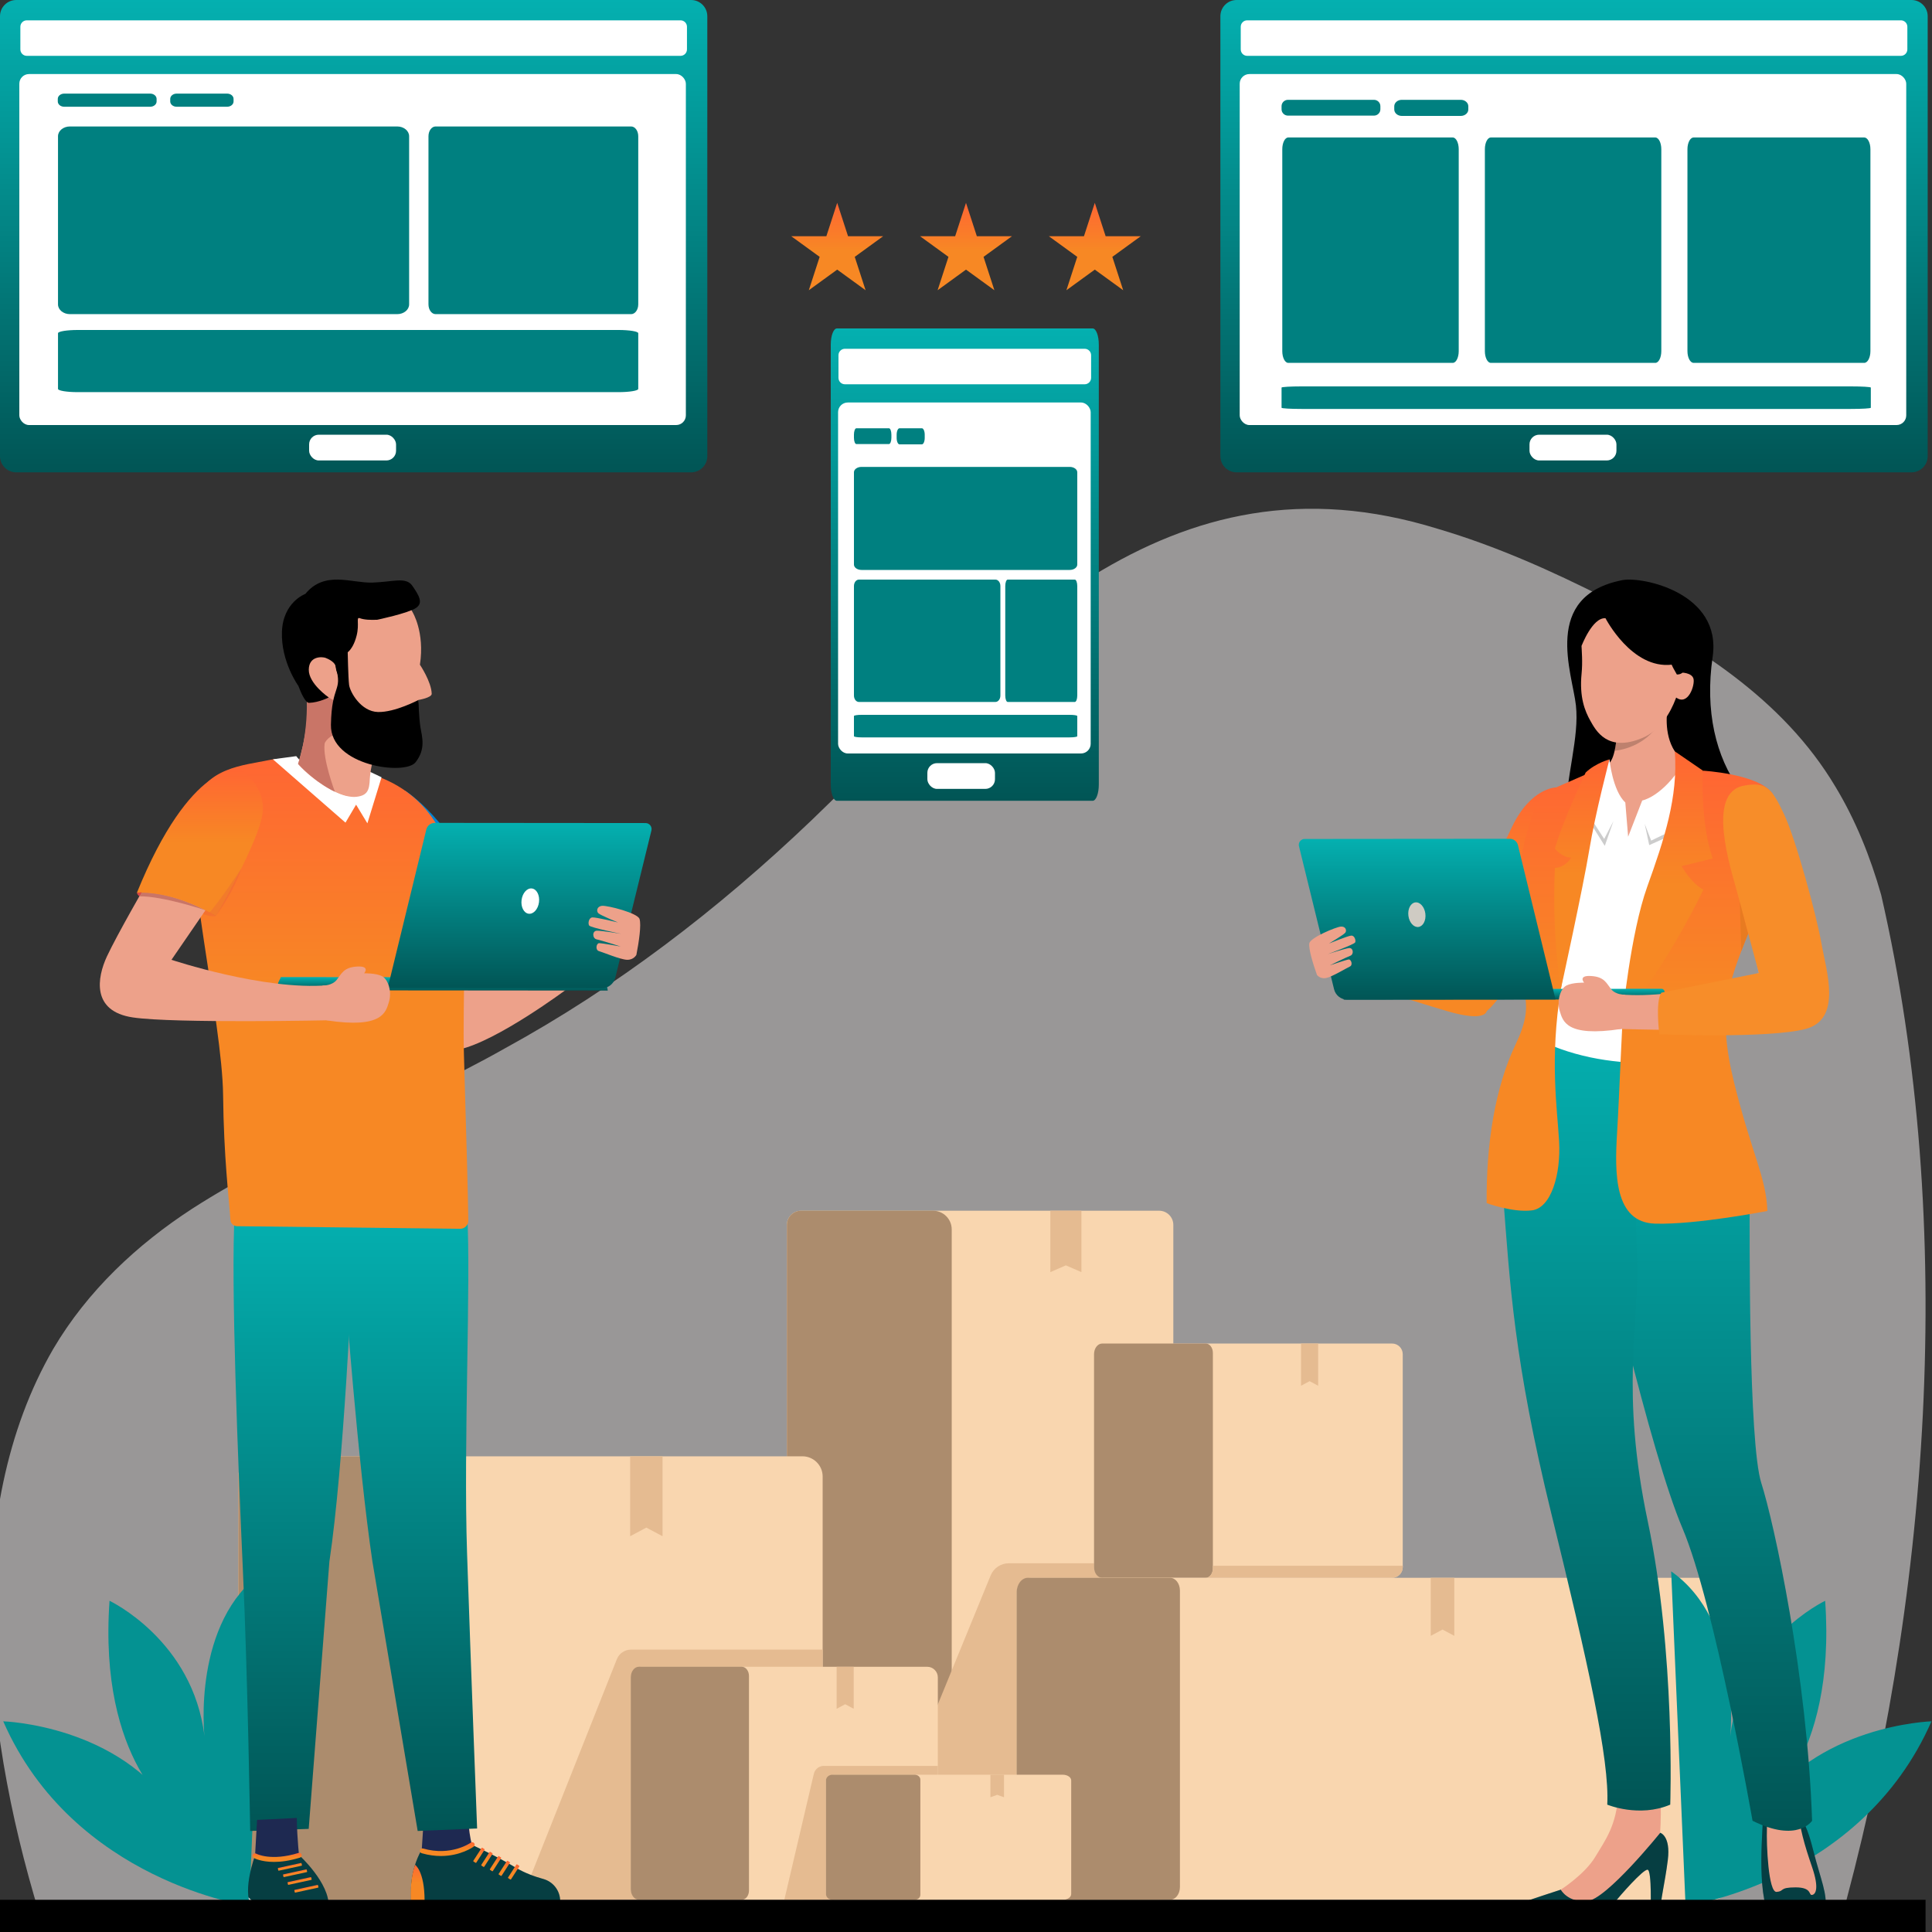 <svg xmlns="http://www.w3.org/2000/svg" width="600" height="600" viewBox="0 0 600 600" fill="none"><rect x="0" y="0" width="600" height="600" fill="#333333" stroke="none"/><g clip-path="url(#clip0_2231_671)"><path d="M16.521 418.949C27.183 400.837 42.621 386.486 59.629 375.41C90.358 355.635 124.916 343.608 156.64 325.669C191.35 306.665 222.822 282.629 252.061 254.712C309.974 198.992 362.286 138.062 446.66 164.272C464.587 169.563 481.901 177.293 498.709 185.82C526.188 199.997 553.637 216.78 570.068 244.424C576.238 254.644 580.824 266.004 584.215 277.918C607.952 381.217 599.471 497.585 570.726 600H14.012C-5.212 540.351 -12.833 469.644 16.521 418.949Z" fill="#999797"></path><g clip-path="url(#clip1_2231_671)"><path d="M364.386 380.405V585.604C364.386 588.034 362.417 590 359.975 590H248.774C246.342 590 244.363 588.034 244.363 585.604V380.405C244.363 377.975 246.333 376 248.774 376H359.975C362.408 376 364.386 377.966 364.386 380.405Z" fill="#F9D6AF"></path><path d="M295.565 381.802V584.19C295.565 587.393 292.963 589.991 289.755 589.991H248.782C246.349 589.991 244.371 588.025 244.371 585.595V380.405C244.371 377.975 246.349 376 248.782 376H289.755C292.963 376 295.565 378.598 295.565 381.802Z" fill="#AC8C6D"></path><path d="M335.842 395.069L331.021 392.969L326.191 395.069V376H335.842V395.069Z" fill="#E5BB91"></path><path d="M255.482 458.548V583.718C255.482 587.188 252.666 590 249.191 590H80.291C76.816 590 74 587.188 74 583.718V458.548C74 455.078 76.816 452.266 80.291 452.266H249.191C252.666 452.266 255.482 455.078 255.482 458.548Z" fill="#F9D6AF"></path><path d="M143.863 457.756V584.51C143.863 587.544 141.965 590 139.63 590H78.848C76.174 590 74 587.188 74 583.718V458.548C74 455.078 76.165 452.266 78.848 452.266H139.63C141.965 452.266 143.863 454.722 143.863 457.756Z" fill="#AC8C6D"></path><path d="M205.761 477.092L200.726 474.405L195.691 477.092V452.266H205.761V477.092Z" fill="#E5BB91"></path><path d="M255.481 590H161.906L191.571 515.274C192.284 513.476 194.022 512.302 195.955 512.302H255.49V590H255.481Z" fill="#E5BB91"></path><g style="mix-blend-mode:darken"><path d="M364.384 590H266.398L307.657 489.264C308.592 486.977 310.82 485.491 313.288 485.491H364.384V590Z" fill="#E5BB91"></path></g><path d="M199.203 517.632H287.948C289.775 517.632 291.254 519.109 291.254 520.933V586.699C291.254 588.523 289.775 590 287.948 590H199.212C197.385 590 195.906 588.523 195.906 586.699V520.933C195.906 519.109 197.385 517.632 199.212 517.632H199.203Z" fill="#F9D6AF"></path><path d="M232.6 520.515V587.109C232.6 588.701 231.602 589.992 230.372 589.992H198.435C197.027 589.992 195.887 588.514 195.887 586.69V520.924C195.887 519.1 197.027 517.623 198.435 517.623H230.372C231.602 517.623 232.6 518.913 232.6 520.506V520.515Z" fill="#AC8C6D"></path><path d="M265.125 530.676L262.479 529.262L259.832 530.676V517.632H265.125V530.676Z" fill="#E5BB91"></path><path d="M291.252 548.41H255.858C254.369 548.41 253.086 549.433 252.748 550.875L243.578 590H291.252V548.41Z" fill="#E5BB91"></path><path d="M432.312 417.243H343.086C341.25 417.243 339.762 418.729 339.762 420.562V486.684C339.762 488.517 341.25 490.003 343.086 490.003H432.312C434.148 490.003 435.636 488.517 435.636 486.684V420.562C435.636 418.729 434.148 417.243 432.312 417.243Z" fill="#F9D6AF"></path><path d="M376.671 420.144V487.102C376.671 488.704 375.664 490.003 374.435 490.003H342.319C340.902 490.003 339.762 488.517 339.762 486.684V420.562C339.762 418.729 340.902 417.243 342.319 417.243H374.435C375.673 417.243 376.671 418.542 376.671 420.144Z" fill="#AC8C6D"></path><path d="M409.367 430.359L406.711 428.935L404.047 430.359V417.243H409.367V430.359Z" fill="#E5BB91"></path><path d="M435.64 486.257V486.684C435.64 488.517 434.151 490.003 432.316 490.003H374.43C375.668 490.003 376.666 488.704 376.666 487.102V486.257H435.631H435.64Z" fill="#E5BB91"></path><path d="M536.999 495.11V584.901C536.999 587.722 534.709 590.009 531.884 590.009H320.282C317.76 590.009 315.711 587.971 315.711 585.444V494.567C315.711 492.049 317.752 490.002 320.282 490.002H531.884C534.709 490.002 536.999 492.289 536.999 495.11Z" fill="#F9D6AF"></path><path d="M366.44 493.989V586.013C366.44 588.211 365.068 590 363.366 590H319.239C317.296 590 315.719 587.962 315.719 585.435V494.558C315.719 492.04 317.296 489.994 319.239 489.994H363.366C365.059 489.994 366.44 491.782 366.44 493.98V493.989Z" fill="#AC8C6D"></path><path d="M451.648 508.03L447.994 506.072L444.332 508.03V490.002H451.648V508.03Z" fill="#E5BB91"></path><path d="M332.671 552.922V588.229C332.671 589.208 331.485 590 330.033 590H259.145C257.684 590 256.508 589.208 256.508 588.229V552.922C256.508 551.943 257.693 551.151 259.145 551.151H330.033C331.494 551.151 332.671 551.943 332.671 552.922Z" fill="#F9D6AF"></path><path d="M285.825 552.699V588.452C285.825 589.306 285.032 590 284.052 590H258.54C257.417 590 256.508 589.208 256.508 588.229V552.922C256.508 551.943 257.417 551.151 258.54 551.151H284.052C285.032 551.151 285.825 551.845 285.825 552.699Z" fill="#AC8C6D"></path><path d="M311.802 558.154L309.69 557.397L307.578 558.154V551.151H311.802V558.154Z" fill="#E5BB91"></path></g><path d="M77.344 591.908C77.344 591.908 77.131 591.877 76.727 591.811C76.323 591.745 75.726 591.64 74.96 591.487C74.194 591.334 73.256 591.139 72.17 590.887C71.083 590.634 69.847 590.327 68.484 589.957C67.12 589.585 65.63 589.15 64.031 588.646C62.433 588.14 60.73 587.565 58.941 586.904C57.152 586.246 55.277 585.51 53.338 584.682C51.4 583.853 49.398 582.94 47.352 581.927C45.305 580.913 43.22 579.803 41.11 578.587C39 577.372 36.871 576.048 34.742 574.612C32.612 573.174 30.48 571.624 28.373 569.952C26.264 568.28 24.176 566.483 22.132 564.553C20.086 562.626 18.084 560.567 16.145 558.367C14.207 556.17 12.332 553.83 10.543 551.344C8.754 548.857 7.05 546.222 5.452 543.427C3.854 540.637 2.363 537.686 1 534.573C1 534.573 1.141 534.578 1.412 534.593C1.683 534.606 2.081 534.631 2.596 534.672C3.11 534.714 3.738 534.773 4.468 534.852C5.198 534.933 6.03 535.038 6.948 535.171C7.866 535.304 8.875 535.465 9.957 535.664C11.038 535.861 12.194 536.093 13.411 536.367C14.627 536.642 15.905 536.957 17.229 537.32C18.554 537.682 19.928 538.093 21.333 538.557C22.738 539.023 24.178 539.54 25.639 540.119C27.099 540.698 28.581 541.337 30.066 542.04C31.551 542.744 33.047 543.517 34.534 544.361C36.022 545.205 37.502 546.121 38.964 547.115C40.424 548.109 41.865 549.184 43.273 550.344C44.68 551.504 46.052 552.747 47.376 554.082C48.701 555.417 49.978 556.842 51.198 558.367C52.415 559.891 53.571 561.513 54.654 563.237C54.654 563.237 54.56 563.176 54.383 563.047C54.207 562.917 53.949 562.723 53.623 562.458C53.297 562.191 52.899 561.854 52.448 561.438C51.994 561.026 51.486 560.536 50.932 559.968C50.379 559.398 49.782 558.75 49.154 558.015C48.527 557.282 47.868 556.463 47.191 555.557C46.514 554.653 45.819 553.653 45.117 552.565C44.415 551.473 43.71 550.291 43.007 549.009C42.308 547.728 41.614 546.349 40.939 544.867C40.264 543.386 39.611 541.799 38.989 540.111C38.367 538.419 37.778 536.622 37.233 534.712C36.689 532.801 36.188 530.78 35.746 528.642C35.303 526.506 34.919 524.252 34.603 521.879C34.288 519.506 34.045 517.011 33.885 514.392C33.724 511.772 33.644 509.029 33.663 506.155C33.68 503.281 33.793 500.279 34.015 497.142C34.015 497.142 34.117 497.19 34.308 497.287C34.498 497.383 34.778 497.53 35.137 497.727C35.497 497.923 35.931 498.17 36.434 498.469C36.935 498.768 37.504 499.119 38.127 499.521C38.749 499.926 39.423 500.382 40.142 500.891C40.861 501.404 41.622 501.968 42.413 502.588C43.203 503.209 44.025 503.888 44.865 504.621C45.706 505.354 46.566 506.147 47.432 506.996C48.297 507.847 49.171 508.755 50.039 509.721C50.907 510.69 51.77 511.717 52.616 512.805C53.463 513.893 54.292 515.042 55.094 516.255C55.896 517.468 56.668 518.741 57.4 520.078C58.133 521.416 58.825 522.818 59.466 524.285C60.108 525.751 60.694 527.283 61.219 528.881C61.742 530.478 62.204 532.142 62.588 533.875C62.972 535.606 63.282 537.406 63.503 539.275C63.503 539.275 63.487 539.135 63.465 538.87C63.443 538.605 63.409 538.214 63.376 537.713C63.343 537.211 63.31 536.597 63.282 535.883C63.255 535.171 63.235 534.36 63.227 533.462C63.221 532.566 63.227 531.586 63.255 530.533C63.282 529.481 63.332 528.358 63.412 527.178C63.489 525.996 63.597 524.758 63.741 523.477C63.885 522.194 64.065 520.865 64.289 519.509C64.513 518.152 64.781 516.762 65.099 515.359C65.417 513.952 65.787 512.531 66.216 511.106C66.645 509.679 67.131 508.25 67.682 506.83C68.235 505.413 68.851 504.004 69.543 502.616C70.234 501.229 71 499.87 71.846 498.547C72.692 497.223 73.619 495.936 74.633 494.698C75.648 493.463 76.752 492.275 77.949 491.156C79.146 490.035 80.441 488.98 81.837 488L81.558 494.496L81.278 500.992L80.999 507.486L80.72 513.982L80.441 520.478L80.161 526.973L79.882 533.468L79.603 539.964L79.323 546.459L79.044 552.955L78.765 559.451L78.486 565.945L78.206 572.441L77.927 578.937L77.648 585.433L77.368 591.927L77.344 591.908Z" fill="#049292"></path><path d="M523.492 591.908C523.492 591.908 523.705 591.877 524.109 591.811C524.513 591.745 525.11 591.64 525.876 591.487C526.642 591.334 527.58 591.139 528.666 590.887C529.753 590.634 530.989 590.327 532.352 589.957C533.716 589.585 535.206 589.15 536.804 588.646C538.403 588.14 540.106 587.565 541.895 586.904C543.684 586.246 545.559 585.51 547.498 584.682C549.436 583.853 551.438 582.94 553.484 581.927C555.531 580.913 557.616 579.803 559.726 578.587C561.836 577.372 563.965 576.048 566.094 574.612C568.223 573.174 570.355 571.624 572.463 569.952C574.572 568.28 576.66 566.483 578.704 564.553C580.75 562.626 582.752 560.567 584.691 558.367C586.629 556.17 588.504 553.83 590.293 551.344C592.082 548.857 593.786 546.222 595.384 543.427C596.982 540.637 598.473 537.686 599.836 534.573C599.836 534.573 599.695 534.578 599.424 534.593C599.153 534.606 598.755 534.631 598.24 534.672C597.726 534.714 597.098 534.773 596.368 534.852C595.638 534.933 594.806 535.038 593.888 535.171C592.97 535.304 591.96 535.465 590.879 535.664C589.798 535.861 588.642 536.093 587.425 536.367C586.209 536.642 584.931 536.957 583.607 537.32C582.282 537.682 580.908 538.093 579.503 538.557C578.098 539.023 576.658 539.54 575.197 540.119C573.737 540.698 572.255 541.337 570.77 542.04C569.285 542.744 567.789 543.517 566.302 544.361C564.814 545.205 563.334 546.121 561.872 547.115C560.412 548.109 558.971 549.184 557.563 550.344C556.156 551.504 554.784 552.747 553.46 554.082C552.135 555.417 550.858 556.842 549.638 558.367C548.421 559.891 547.265 561.513 546.182 563.237C546.182 563.237 546.276 563.176 546.453 563.047C546.629 562.917 546.887 562.723 547.213 562.458C547.539 562.191 547.937 561.854 548.388 561.438C548.842 561.026 549.35 560.536 549.903 559.968C550.457 559.398 551.054 558.75 551.682 558.015C552.309 557.282 552.967 556.463 553.645 555.557C554.322 554.653 555.017 553.653 555.719 552.565C556.421 551.473 557.126 550.291 557.829 549.009C558.528 547.728 559.222 546.349 559.897 544.867C560.572 543.386 561.224 541.799 561.847 540.111C562.469 538.419 563.058 536.622 563.603 534.712C564.147 532.801 564.648 530.78 565.09 528.642C565.533 526.506 565.917 524.252 566.232 521.879C566.548 519.506 566.791 517.011 566.951 514.392C567.112 511.772 567.192 509.029 567.173 506.155C567.156 503.281 567.043 500.279 566.821 497.142C566.821 497.142 566.719 497.19 566.528 497.287C566.338 497.383 566.058 497.53 565.699 497.727C565.339 497.923 564.905 498.17 564.402 498.469C563.901 498.768 563.332 499.119 562.709 499.521C562.087 499.926 561.413 500.382 560.694 500.891C559.975 501.404 559.214 501.968 558.423 502.588C557.632 503.209 556.811 503.888 555.97 504.621C555.13 505.354 554.27 506.147 553.404 506.996C552.539 507.847 551.665 508.755 550.797 509.721C549.928 510.69 549.066 511.717 548.219 512.805C547.373 513.893 546.544 515.042 545.742 516.255C544.94 517.468 544.168 518.741 543.436 520.078C542.703 521.416 542.011 522.818 541.37 524.285C540.728 525.751 540.142 527.283 539.617 528.881C539.094 530.478 538.632 532.142 538.248 533.875C537.864 535.606 537.554 537.406 537.333 539.275C537.333 539.275 537.349 539.135 537.371 538.87C537.393 538.605 537.427 538.214 537.46 537.713C537.493 537.211 537.526 536.597 537.554 535.883C537.581 535.171 537.601 534.36 537.609 533.462C537.615 532.566 537.609 531.586 537.581 530.533C537.554 529.481 537.504 528.358 537.424 527.178C537.346 525.996 537.239 524.758 537.095 523.477C536.951 522.194 536.771 520.865 536.547 519.509C536.323 518.152 536.055 516.762 535.737 515.359C535.419 513.952 535.048 512.531 534.62 511.106C534.191 509.679 533.705 508.25 533.154 506.83C532.601 505.413 531.985 504.004 531.293 502.616C530.602 501.229 529.836 499.87 528.99 498.547C528.144 497.223 527.217 495.936 526.202 494.698C525.188 493.463 524.084 492.275 522.887 491.156C521.689 490.035 520.395 488.98 518.999 488L519.278 494.496L519.558 500.992L519.837 507.486L520.116 513.982L520.395 520.478L520.675 526.973L520.954 533.468L521.233 539.964L521.512 546.459L521.792 552.955L522.071 559.451L522.35 565.945L522.63 572.441L522.909 578.937L523.188 585.433L523.468 591.927L523.492 591.908Z" fill="#049292"></path><path d="M120.203 280.721C120.203 280.721 134.732 327.535 142.386 325.965C154.145 323.552 176.136 307.1 176.136 307.1C176.136 307.1 175.4 302.151 172.583 301.496C169.764 300.841 151.018 306.996 151.018 306.996L139.94 276.136L120.204 280.722L120.203 280.721Z" fill="#EDA18A"></path><path d="M109.32 396.689C109.32 396.689 106.83 454.569 102.291 485.01L95.869 567.97L77.696 568.624C77.696 568.624 76.961 521.285 75.44 487.799C73.919 454.315 71.624 397.688 72.891 376.633L115.885 377.418L109.319 396.688L109.32 396.689Z" fill="url(#paint0_linear_2231_671)"></path><path d="M79.834 565.178L78.988 580.23L93.019 577.609C93.019 577.609 92.257 571.268 92.173 564.587L79.834 565.18V565.178Z" fill="#1E2951"></path><path d="M147.095 574.565C147.095 574.565 145.067 569.66 145.574 561.543H131.882C131.882 561.543 130.889 573.91 130.805 578.645L147.096 574.565H147.095Z" fill="#1E2951"></path><path d="M130.781 574.735C130.781 574.735 136.867 577.018 146.417 572.874C146.417 572.874 153.939 576.257 160.109 579.977C162.951 581.691 166.116 582.813 168.704 583.524C171.808 584.378 173.969 587.177 173.969 590.399V591.899C173.969 593.02 173.061 593.928 171.942 593.928H129.682C128.562 593.928 127.654 593.02 127.654 591.899V587.249C127.654 587.249 127.315 581.076 130.78 574.735H130.781Z" fill="#074D53"></path><path d="M130.781 574.735C130.781 574.735 136.867 577.018 146.417 572.874C146.417 572.874 153.939 576.257 160.109 579.977C162.951 581.691 166.116 582.813 168.704 583.524C171.808 584.378 173.969 587.177 173.969 590.399V591.899C173.969 593.02 173.061 593.928 171.942 593.928H129.682C128.562 593.928 127.654 593.02 127.654 591.899V587.249C127.654 587.249 127.315 581.076 130.78 574.735H130.781Z" fill="black" fill-opacity="0.2"></path><path d="M127.652 590.293H173.97V593.095C173.97 593.556 173.595 593.93 173.135 593.93H128.487C128.026 593.93 127.652 593.555 127.652 593.095V590.293Z" fill="#DADADA"></path><path d="M150.433 574.248L149.801 573.84C149.725 573.791 149.625 573.813 149.576 573.889L147.003 577.879C146.955 577.955 146.976 578.056 147.052 578.104L147.684 578.512C147.759 578.561 147.86 578.539 147.909 578.464L150.481 574.473C150.53 574.397 150.508 574.297 150.433 574.248Z" fill="url(#paint1_linear_2231_671)"></path><path d="M152.905 575.516L152.273 575.108C152.198 575.06 152.097 575.081 152.049 575.157L149.476 579.147C149.427 579.223 149.449 579.324 149.524 579.372L150.156 579.78C150.232 579.829 150.333 579.807 150.381 579.732L152.954 575.741C153.003 575.665 152.981 575.565 152.905 575.516Z" fill="url(#paint2_linear_2231_671)"></path><path d="M155.573 576.848L154.941 576.441C154.866 576.392 154.765 576.414 154.717 576.489L152.144 580.48C152.095 580.555 152.117 580.656 152.192 580.705L152.824 581.113C152.9 581.161 153.001 581.14 153.049 581.064L155.622 577.073C155.671 576.998 155.649 576.897 155.573 576.848Z" fill="url(#paint3_linear_2231_671)"></path><path d="M158.3 578.306L157.668 577.898C157.592 577.849 157.492 577.871 157.443 577.946L154.87 581.937C154.822 582.013 154.843 582.113 154.919 582.162L155.551 582.57C155.626 582.618 155.727 582.597 155.776 582.521L158.348 578.53C158.397 578.455 158.375 578.354 158.3 578.306Z" fill="url(#paint4_linear_2231_671)"></path><path d="M161.222 579.426L160.59 579.018C160.514 578.969 160.414 578.991 160.365 579.066L157.792 583.057C157.744 583.133 157.765 583.233 157.841 583.282L158.473 583.69C158.548 583.739 158.649 583.717 158.698 583.641L161.27 579.651C161.319 579.575 161.297 579.474 161.222 579.426Z" fill="url(#paint5_linear_2231_671)"></path><path d="M128.903 579.131C128.903 579.131 131.857 581.033 131.857 590.293H127.652C127.652 590.293 127.065 584.412 128.903 579.131Z" fill="url(#paint6_linear_2231_671)"></path><path d="M136.923 576.398C135.114 576.398 133.11 576.155 130.949 575.53C130.545 575.412 130.311 574.989 130.429 574.584C130.546 574.18 130.969 573.946 131.373 574.064C140.104 576.594 146.142 572.302 146.202 572.258C146.542 572.011 147.019 572.084 147.267 572.426C147.515 572.767 147.44 573.243 147.099 573.491C146.891 573.642 143.015 576.399 136.923 576.399V576.398Z" fill="url(#paint7_linear_2231_671)"></path><path d="M79.244 576.171C79.244 576.171 85.076 578.877 92.936 576.171C92.936 576.171 102.402 584.796 102.063 592.11C101.725 599.423 97.753 600.101 93.189 600.438C88.625 600.777 80.933 597.31 78.06 592.11C75.187 586.909 79.243 576.171 79.243 576.171H79.244Z" fill="#074D53"></path><path d="M79.244 576.171C79.244 576.171 85.076 578.877 92.936 576.171C92.936 576.171 102.402 584.796 102.063 592.11C101.725 599.423 97.753 600.101 93.189 600.438C88.625 600.777 80.933 597.31 78.06 592.11C75.187 586.909 79.243 576.171 79.243 576.171H79.244Z" fill="black" fill-opacity="0.2"></path><path d="M85.094 578.234C81.068 578.234 78.943 577.077 78.811 577.001C78.444 576.794 78.313 576.328 78.52 575.961C78.725 575.595 79.188 575.464 79.556 575.671C79.625 575.709 84.164 578.105 92.71 575.444C93.11 575.318 93.54 575.544 93.665 575.945C93.79 576.348 93.565 576.775 93.163 576.9C89.941 577.904 87.245 578.234 85.094 578.234Z" fill="url(#paint8_linear_2231_671)"></path><path d="M93.488 578.567L86.393 580.112C86.323 580.128 86.278 580.197 86.293 580.268L86.422 580.857C86.437 580.928 86.507 580.972 86.577 580.957L93.672 579.412C93.743 579.397 93.787 579.327 93.772 579.256L93.644 578.667C93.628 578.597 93.559 578.552 93.488 578.567Z" fill="url(#paint9_linear_2231_671)"></path><path d="M88.003 582.1L95.098 580.555C95.168 580.539 95.238 580.584 95.253 580.655L95.381 581.244C95.397 581.314 95.352 581.384 95.281 581.399L88.186 582.944C88.116 582.96 88.046 582.915 88.031 582.844L87.903 582.255C87.888 582.185 87.932 582.115 88.003 582.1Z" fill="url(#paint10_linear_2231_671)"></path><path d="M89.401 584.51L96.496 582.965C96.566 582.95 96.636 582.995 96.651 583.065L96.78 583.654C96.795 583.725 96.75 583.794 96.68 583.81L89.585 585.355C89.514 585.37 89.445 585.325 89.429 585.255L89.301 584.666C89.286 584.595 89.331 584.526 89.401 584.51Z" fill="url(#paint11_linear_2231_671)"></path><path d="M91.514 586.92L98.609 585.375C98.68 585.36 98.749 585.404 98.765 585.475L98.893 586.064C98.908 586.134 98.864 586.204 98.793 586.219L91.698 587.765C91.628 587.78 91.558 587.735 91.543 587.665L91.415 587.075C91.399 587.005 91.444 586.935 91.514 586.92Z" fill="url(#paint12_linear_2231_671)"></path><path d="M77.164 589.222C77.164 589.222 84.568 597.143 94.456 595.621C104.345 594.099 102.062 592.111 102.062 592.111C102.062 592.111 103.33 600.232 94.456 600.463C85.581 600.694 77.959 595.423 77.164 589.222Z" fill="#DADADA"></path><path d="M107.105 399.739C107.105 399.739 111.13 454.571 115.668 485.012L129.715 568.627L148.171 567.843C148.171 567.843 146.213 517.179 145.052 482.468C143.897 447.963 146.337 397.691 145.069 376.637L102.074 377.423L107.106 399.74L107.105 399.739Z" fill="url(#paint13_linear_2231_671)"></path><path d="M125.786 245.538C125.786 245.538 140.898 254.833 150.026 279.312C150.026 279.312 144.828 292.123 133.672 295.547C133.672 295.547 98.629 258.313 125.786 245.538Z" fill="#0284D3"></path><path d="M137.547 259.62C137.547 259.62 146.097 278.08 147.027 292.838L137.547 294.405V259.62Z" fill="#0464BA"></path><path d="M105.797 238.343C95.736 237.008 90.309 234.591 83.209 236.113C76.11 237.635 63.401 238.343 60.409 250.012C56.573 264.97 69.03 317.235 69.283 340.066C69.499 359.484 71.09 371.926 71.56 378.861C71.634 379.937 72.51 380.776 73.587 380.811L142.893 381.608C144.31 381.624 145.463 380.476 145.443 379.057C145.33 370.832 144.925 356.3 144.082 327.635C143.067 293.135 151.689 244.43 105.795 238.342L105.797 238.343Z" fill="url(#paint14_linear_2231_671)"></path><path d="M91.995 234.828L84.754 235.806L107.292 255.478L110.586 249.897L114.094 255.689L118.494 241.387L113.713 239.115C113.713 239.115 113.121 247.191 108.557 247.161C102.089 247.119 91.995 234.828 91.995 234.828Z" fill="white"></path><path d="M188.032 303.522L87.189 303.436C87.036 304.155 86.328 304.861 86.328 305.735V307.541L188.749 307.629L188.032 303.522Z" fill="url(#paint15_linear_2231_671)"></path><path d="M120.402 306.852L132.398 257.594C132.69 256.395 133.765 255.552 134.998 255.552L200.489 255.608C201.701 255.608 202.592 256.746 202.302 257.923L191.099 303.599C190.621 305.543 188.879 306.909 186.878 306.908L120.404 306.851L120.402 306.852Z" fill="url(#paint16_linear_2231_671)"></path><path d="M167.39 280.19C167.667 278.025 166.681 276.114 165.186 275.923C163.692 275.731 162.256 277.331 161.979 279.496C161.701 281.661 162.688 283.572 164.182 283.763C165.677 283.955 167.113 282.355 167.39 280.19Z" fill="white"></path><path d="M45.647 274.182C45.647 274.182 55.339 274.037 64.477 281.724L53.253 298.073C53.253 298.073 82.027 307.659 101.737 305.977L102.989 316.841C102.989 316.841 54.08 317.89 41.238 315.97C28.395 314.051 30.11 303.654 33.226 296.982C36.34 290.31 45.648 274.181 45.648 274.181L45.647 274.182Z" fill="#EDA18A"></path><path d="M100.168 306.086C100.168 306.086 103.095 306.17 104.577 304.299C106.061 302.427 106.678 300.414 110.898 300.17C115.118 299.926 113.082 302.27 113.082 302.27C113.082 302.27 116.711 302.171 118.646 303.162C120.581 304.153 121.755 308.024 120.782 311.172C119.81 314.32 118.826 319.546 101.411 316.873L100.168 306.086Z" fill="#EDA18A"></path><path d="M63.812 282.695C63.812 282.695 50.773 278.285 43.266 278.352L43.972 277.108C43.972 277.108 52.248 276.7 63.812 282.695Z" fill="#C97567"></path><path d="M74.411 238.827C74.411 238.827 59.215 236.156 42.5 277.278C42.5 277.278 52.825 276.107 67.061 284.502C67.061 284.502 80.281 261.609 81.524 252.724C82.767 243.839 74.411 238.826 74.411 238.826V238.827Z" fill="url(#paint17_linear_2231_671)"></path><path opacity="0.2" d="M65.083 283.377L67.063 284.503C67.063 284.503 72.525 277.154 74.912 269.776C74.912 269.776 67.931 280.278 65.082 283.377H65.083Z" fill="#DD4747"></path><path opacity="0.2" d="M63.811 282.695C63.811 282.695 66.137 283.678 67.061 284.503C67.061 284.503 65.813 284.872 62.996 283.88L63.809 282.694L63.811 282.695Z" fill="#DD4747"></path><path d="M42.5 277.278C42.5 277.278 42.648 277.825 43.264 278.352L43.971 277.109L42.5 277.278Z" fill="#DD4747"></path><path d="M197.633 296.54C198.435 292.459 199.193 287.27 198.619 285.4C198.046 283.531 188.668 281.164 186.994 281.314C185.321 281.463 185.168 282.985 185.822 283.617C186.477 284.25 191.921 286.471 191.921 286.471C191.921 286.471 185.002 284.794 183.924 284.915C182.845 285.037 182.549 286.737 182.956 287.415C183.363 288.093 192.902 290.008 192.902 290.008C192.902 290.008 186.928 289.01 185.384 289.038C183.84 289.066 183.928 291.453 185.322 291.737C186.717 292.021 192.748 293.948 192.748 293.948C192.748 293.948 186.886 292.868 186.038 292.909C185.19 292.951 184.8 295.044 186.022 295.381C187.246 295.72 192.7 298.024 194.755 298.074C196.811 298.125 197.633 296.54 197.633 296.54Z" fill="#EDA18A"></path><path d="M128.087 190.036C128.087 190.036 131.974 196.251 130.411 206.431C130.411 206.431 133.97 211.705 134.071 215.459C134.105 216.69 129.955 217.376 129.955 217.376C129.955 217.376 129.378 224.112 129.07 226.773C128.762 229.434 128.537 231.619 125.229 231.898C121.921 232.175 118.184 231.277 116.652 234.161C115.119 237.045 114.849 241.898 114.849 241.898C114.725 245.378 114.104 247.028 110.807 247.439C104.447 248.23 94.531 239.852 92.559 237.227C92.559 237.227 97.854 221.07 94.133 212.926C90.411 204.782 89.534 193.245 96.984 188.498C104.435 183.751 123.476 180.399 128.09 190.035L128.087 190.036Z" fill="#EDA18A"></path><path d="M102.09 216.598C102.09 216.598 103.344 217.417 103.82 217.5C103.82 217.5 104.334 222.603 105.025 223.626C105.716 224.651 114.778 230.573 123.144 231.859C123.144 231.859 119.926 232.34 106.547 228.009C103.754 227.105 100.949 229.937 100.81 231C100.178 235.81 104.006 245.881 104.006 245.881C104.006 245.881 98.425 243.472 92.559 237.228C92.559 237.228 95.509 229.425 95.296 217.452C95.221 213.28 102.092 216.599 102.092 216.599L102.09 216.598Z" fill="#C97567"></path><path d="M128.061 181.929C126.055 179.006 121.977 180.759 115.545 180.931C109.112 181.103 100.819 177.115 94.831 184.439C94.831 184.439 87.877 186.942 87.557 196.236C87.237 205.531 92.663 213.014 92.663 213.014C93.495 215.268 94.894 218.313 95.98 218.277C99.108 218.171 102.092 216.598 102.092 216.598C102.092 216.598 95.822 212.312 95.895 207.952C95.968 203.591 100.144 203.953 101.101 204.306C102.057 204.66 104.265 205.737 104.305 207.253C104.345 208.768 105.621 210.725 105.621 210.725C105.621 210.725 108.995 209.442 106.756 203.287C106.756 203.287 109.397 202.736 110.751 197.394C111.693 193.674 110.472 191.525 111.75 191.989C113.145 192.496 115.076 192.563 117.158 192.471C117.158 192.471 126.646 190.478 129.182 188.813C131.579 187.239 130.069 184.851 128.063 181.929H128.061Z" fill="black"></path><path d="M107.983 202.582C107.983 202.582 108.136 210.442 108.41 212.675C108.684 214.908 112.082 220.979 117.365 221.122C122.648 221.266 129.958 217.377 129.958 217.377C129.958 217.377 130.076 222.848 130.569 225.851C131.062 228.853 132.317 232.567 129.054 236.734C125.792 240.9 102.543 237.853 102.775 225.096C103.007 212.339 106.407 214.956 104.306 207.254C102.205 199.553 107.982 202.582 107.982 202.582H107.983Z" fill="black"></path><path d="M461.692 314.011C461.692 314.011 461.523 317.586 449.396 314.011C437.269 310.435 414.839 303.09 414.839 303.09C414.839 303.09 413.47 296.356 414.839 293.346C414.839 293.346 451.676 299.276 457.328 299.823C462.981 300.37 465.169 304.019 464.44 307.303C463.711 310.586 461.692 314.011 461.692 314.011Z" fill="url(#paint18_linear_2231_671)"></path><path d="M503.882 180.16C509.971 178.979 534.779 184.083 531.879 203.975C529.418 220.854 532.873 235.036 540.303 245.272C547.734 255.51 528.153 286.855 515.769 280.105C503.384 273.355 485.293 269.489 485.877 255.007C486.461 240.524 490.496 229.034 489.419 219.082C488.343 209.13 478.703 185.046 503.882 180.16Z" fill="black"></path><path d="M553.795 561.665C550.23 561.567 547.551 562.369 547.393 566.847C547.234 571.325 545.265 594.207 551.921 597.677C558.576 601.147 564.67 599.927 566.357 594.958C568.045 589.987 566.167 585.767 564.059 578.171C561.951 570.574 560.638 561.852 553.795 561.665Z" fill="#074D53"></path><path d="M553.795 561.665C550.23 561.567 547.551 562.369 547.393 566.847C547.234 571.325 545.265 594.207 551.921 597.677C558.576 601.147 564.67 599.927 566.357 594.958C568.045 589.987 566.167 585.767 564.059 578.171C561.951 570.574 560.638 561.852 553.795 561.665Z" fill="black" fill-opacity="0.2"></path><path d="M547.797 553.038C547.797 553.038 548.922 562.697 548.735 567.855C548.547 573.013 549.203 587.737 551.734 587.549C554.264 587.361 552.39 586.142 557.639 586.142C562.887 586.142 561.608 588.673 562.763 588.486C563.919 588.298 564.982 586.329 562.763 579.858C560.544 573.387 558.577 567.009 558.483 561.196C558.389 555.382 558.764 549.661 553.514 549.379C548.264 549.098 547.797 553.037 547.797 553.037V553.038Z" fill="#EDA18A"></path><path d="M484.705 586.855C484.705 586.855 492.125 582.127 495.381 576.738C498.636 571.351 502.017 566.84 502.519 557.445L515.178 556.306C515.178 556.306 515.825 557.871 515.784 563.212C515.742 568.582 515.417 569.848 515.291 573.732C515.166 577.616 500.514 588.014 500.514 588.014C500.514 588.014 495.379 592.963 488.617 593.527C481.855 594.091 476.469 593.652 476.345 592.4C476.22 591.147 484.704 586.855 484.704 586.855H484.705Z" fill="#EDA18A"></path><path d="M515.607 569.191C515.607 569.191 518.894 570.13 517.955 577.647C517.016 585.164 515.607 590.05 515.607 594.091H512.601C512.601 594.091 513.071 580.748 511.662 580.655C510.253 580.561 503.303 588.454 501.143 591.179C498.982 593.903 497.198 594.092 494.475 594.092H470.148C470.148 594.092 470.806 591.649 472.966 590.803C475.126 589.958 484.705 586.857 484.705 586.857C484.705 586.857 486.866 590.897 492.876 590.427C498.887 589.956 515.606 569.191 515.606 569.191H515.607Z" fill="#074D53"></path><path d="M515.607 569.191C515.607 569.191 518.894 570.13 517.955 577.647C517.016 585.164 515.607 590.05 515.607 594.091H512.601C512.601 594.091 513.071 580.748 511.662 580.655C510.253 580.561 503.303 588.454 501.143 591.179C498.982 593.903 497.198 594.092 494.475 594.092H470.148C470.148 594.092 470.806 591.649 472.966 590.803C475.126 589.958 484.705 586.857 484.705 586.857C484.705 586.857 486.866 590.897 492.876 590.427C498.887 589.956 515.606 569.191 515.606 569.191H515.607Z" fill="black" fill-opacity="0.2"></path><path d="M562.762 565.448C562.762 565.448 558.263 572.449 544.264 565.448C544.264 565.448 532.501 498.109 522.502 474.602C512.503 451.094 496.881 382.89 491.882 359.884C486.884 336.877 489.382 322.873 489.382 322.873C489.382 322.873 502.381 328.374 534.875 322.873C534.875 322.873 543.374 360.384 543.374 371.888C543.374 383.391 542.998 448.094 546.998 460.597C550.997 473.101 561.262 520.434 562.761 565.448H562.762Z" fill="url(#paint19_linear_2231_671)"></path><path d="M507.889 325.314C507.889 325.314 484.637 323.372 475.137 318.121C475.137 318.121 464.888 346.63 466.888 372.388C468.887 398.146 470.148 422.632 481.76 469.976C493.175 516.519 499.897 546.568 499.149 560.447C499.149 560.447 509.022 564.573 518.708 560.447C518.708 560.447 520.38 513.489 511.756 472.601C503.132 431.713 509.132 411.525 508.383 391.268C507.633 371.011 507.889 325.314 507.889 325.314Z" fill="url(#paint20_linear_2231_671)"></path><path d="M517.881 220.08C517.881 220.08 516.438 227.697 520.13 233.344C523.471 238.455 525.629 263.697 503.882 262.463C482.136 261.228 499.57 237.164 499.57 237.164C499.57 237.164 502.328 235.791 502.213 223.454C502.185 220.513 501.257 208.837 510.005 208.086C518.754 207.336 517.879 220.078 517.879 220.078L517.881 220.08Z" fill="#EDA18A"></path><path d="M499.83 235.844C499.83 235.844 500.756 245.473 504.755 249.225L505.629 259.853L510.003 248.6C510.003 248.6 515.253 247.725 521.252 239.347C521.252 239.347 537.812 244.223 539.125 251.163C540.438 258.102 545.686 277.039 535.938 295.892C526.19 314.745 528.439 328.437 528.439 328.437C528.439 328.437 499.954 335.27 475.015 321.444C475.015 321.444 479.75 297.303 478.411 286.612C477.072 275.921 470.607 264.713 478.411 253.977C486.215 243.242 491.195 243.598 493.632 241.536C496.069 239.473 499.83 235.845 499.83 235.845V235.844Z" fill="white"></path><path opacity="0.2" d="M495.043 255.659L498.194 260.54L501.069 255.008L498.381 262.698L494.793 256.991L495.043 255.659Z" fill="black"></path><path opacity="0.2" d="M510.773 255.851L512.179 262.463L518.131 259.79L518.506 258.29L512.789 261.056L510.773 255.851Z" fill="black"></path><path d="M483.256 244.536C483.256 244.536 475.386 244.599 469.575 256.789C463.763 268.981 454.014 289.049 451.202 297.114C448.39 305.179 447.078 309.493 451.202 311.744C455.327 313.994 457.951 318.871 463.951 311.744C469.95 304.616 469.777 304.249 476.325 295.988C482.873 287.729 499.001 258.726 483.257 244.534L483.256 244.536Z" fill="url(#paint21_linear_2231_671)"></path><path opacity="0.2" d="M469.646 286.611L469.262 305.172L475.017 297.646L469.646 286.611Z" fill="black"></path><path d="M528.879 239.346C528.879 239.346 545.501 240.284 550.188 246.098C554.876 251.912 548.876 274.794 542.877 289.986C536.878 305.179 533.129 314.368 538.565 336.314C544.002 358.258 548.501 365.573 548.876 376.076C548.876 376.076 526.754 380.39 514.005 380.015C501.256 379.639 501.444 364.259 502.194 351.881C502.944 339.502 503.71 316.909 504.223 312.657C504.735 308.405 513.131 281.735 517.88 267.856C522.629 253.977 528.879 239.348 528.879 239.348V239.346Z" fill="url(#paint22_linear_2231_671)"></path><path d="M520.131 233.344L528.88 239.345C528.88 239.345 527.88 254.849 531.879 266.603L522.255 268.979C522.255 268.979 525.067 274.231 529.004 276.294C529.004 276.294 517.568 300.488 503.883 315.868C503.883 315.868 506.32 289.985 511.569 275.356C516.819 260.726 521.193 247.596 520.13 233.342L520.131 233.344Z" fill="url(#paint23_linear_2231_671)"></path><path d="M495.134 239.347C495.134 239.347 483.385 244.473 480.261 245.849C477.137 247.224 473.513 259.416 471.825 269.168C470.137 278.921 468.638 285.487 470.512 296.74C472.386 307.994 477.073 310.994 470.699 324.312C464.326 337.628 461.513 355.259 461.7 373.64C461.7 373.64 469.762 376.641 475.76 375.89C481.759 375.14 484.76 364.637 484.197 354.509C483.635 344.381 481.198 329.001 484.76 307.057C488.322 285.113 495.134 239.348 495.134 239.348V239.347Z" fill="url(#paint24_linear_2231_671)"></path><path d="M499.832 235.844C499.832 235.844 495.634 236.909 492.447 239.909C492.447 239.909 485.323 254.914 482.886 263.542C482.886 263.542 485.136 266.355 487.949 266.355C487.949 266.355 486.261 269.356 482.886 269.544C482.886 269.544 481.761 288.862 484.761 307.055C484.761 307.055 491.697 275.359 493.572 263.917C495.448 252.476 499.832 235.844 499.832 235.844Z" fill="url(#paint25_linear_2231_671)"></path><path opacity="0.2" d="M502.007 229.372L501.5 233.147C501.5 233.147 509.447 232.663 514.534 225.754L502.008 229.372H502.007Z" fill="black"></path><path d="M522.663 208.016C522.663 208.016 520.998 224.553 510.091 229.164C499.185 233.776 495.577 226.819 493.897 223.835C492.217 220.852 490.455 216.543 491.172 209.228C491.889 201.914 489.956 196.236 492.101 192.411C494.247 188.586 502.388 182.791 512.465 186.217C522.542 189.643 526.187 191.511 522.662 208.016H522.663Z" fill="#EDA18A"></path><path d="M522.102 208.874C522.102 208.874 525.419 208.855 525.929 210.788C526.439 212.721 524.257 219.48 520.422 216.537L522.102 208.875V208.874Z" fill="#EDA18A"></path><path d="M498.603 191.999C498.603 191.999 506.791 207.938 519.269 206.409C519.269 206.409 518.524 205.612 520.76 209.465C520.76 209.465 521.693 209.57 522.548 208.893C523.973 207.767 526.016 205.046 526.696 199.841C527.534 193.443 525.195 184.877 511.916 182.43C498.638 179.983 491.427 185.227 490.382 190.415C489.337 195.602 491.157 200.618 491.157 200.618C491.157 200.618 494.549 191.654 498.603 191.999Z" fill="black"></path><path d="M417.289 307.156L515.975 307.071C516.505 307.071 516.934 307.499 516.934 308.029L516.936 310.365L417.293 310.451L417.29 307.156H417.289Z" fill="url(#paint26_linear_2231_671)"></path><path d="M483.085 310.396L471.416 262.475C471.132 261.308 470.087 260.487 468.886 260.489L405.173 260.543C403.994 260.543 403.128 261.65 403.408 262.796L414.308 307.232C414.772 309.125 416.469 310.454 418.416 310.452L483.085 310.397V310.396Z" fill="url(#paint27_linear_2231_671)"></path><path d="M440.511 287.876C441.964 287.69 442.924 285.831 442.654 283.725C442.385 281.618 440.988 280.062 439.534 280.248C438.081 280.434 437.121 282.293 437.391 284.399C437.66 286.506 439.057 288.062 440.511 287.876Z" fill="#CFCBC3"></path><path d="M560.262 274.649C560.262 274.649 550.72 274.505 541.722 282.075L546.228 302.176C546.228 302.176 522.536 310.48 503.131 308.825L501.898 319.522C501.898 319.522 544.799 320.777 557.443 318.888C570.088 316.998 567.107 308.26 565.949 301.103C564.419 291.654 560.263 274.649 560.263 274.649H560.262Z" fill="#EDA18A"></path><path d="M504.674 308.932C504.674 308.932 501.794 309.014 500.333 307.172C498.872 305.33 498.265 303.347 494.11 303.107C489.955 302.867 491.96 305.175 491.96 305.175C491.96 305.175 488.386 305.077 486.482 306.054C484.577 307.03 483.422 310.841 484.378 313.941C485.335 317.039 486.303 322.186 503.451 319.554L504.674 308.933V308.932Z" fill="#EDA18A"></path><path d="M408.997 302.768C407.733 299.235 406.361 294.708 406.622 292.962C406.882 291.218 414.932 287.848 416.444 287.756C417.956 287.665 418.297 289.002 417.798 289.654C417.299 290.305 412.741 293.018 412.741 293.018C412.741 293.018 418.688 290.592 419.667 290.556C420.645 290.521 421.137 291.996 420.866 292.656C420.594 293.315 412.341 296.305 412.341 296.305C412.341 296.305 417.536 294.613 418.917 294.43C420.297 294.248 420.54 296.388 419.334 296.828C418.128 297.27 413.006 299.799 413.006 299.799C413.006 299.799 418.09 298.048 418.852 297.97C419.614 297.892 420.244 299.708 419.198 300.174C418.152 300.64 413.596 303.428 411.769 303.749C409.942 304.071 408.997 302.768 408.997 302.768Z" fill="#EDA18A"></path><path d="M541.473 244.016C548.684 242.606 550.376 245.136 554.023 252.799C557.671 260.461 564.143 284.269 565.648 292.889C567.152 301.51 572.213 316.529 560.724 319.556C549.235 322.583 515.319 321.214 515.319 321.214C515.319 321.214 514.017 311.158 515.931 308.284L546.225 302.177C546.225 302.177 541.644 285.091 539.524 277.223C537.404 269.354 529.847 246.288 541.472 244.016H541.473Z" fill="#F78D29"></path><path d="M542.879 289.987L540.305 280.106L540.767 295.389L542.879 289.987Z" fill="#E87B21"></path><rect y="590" width="598" height="10" fill="black"></rect><path d="M214.627 0H5.035C2.254 0 0 2.254 0 5.034V141.66C0 144.44 2.254 146.693 5.035 146.693H214.627C217.407 146.693 219.661 144.44 219.661 141.66V5.034C219.661 2.254 217.407 0 214.627 0Z" fill="url(#paint28_linear_2231_671)"></path><path d="M213.344 15.342V8.314C213.344 7.21 212.448 6.314 211.344 6.314L8.323 6.314C7.218 6.314 6.323 7.21 6.323 8.314V15.342C6.323 16.447 7.218 17.342 8.323 17.342L211.344 17.342C212.448 17.342 213.344 16.447 213.344 15.342Z" fill="white"></path><rect x="6" y="23" width="207" height="109" rx="3" fill="white"></rect><path d="M127.059 94.524V42.309C127.059 40.633 125.404 39.274 123.364 39.274L21.709 39.274C19.668 39.274 18.014 40.633 18.014 42.309V94.524C18.014 96.2 19.668 97.559 21.709 97.559H123.364C125.404 97.559 127.059 96.2 127.059 94.524Z" fill="#008080"></path><path d="M198.215 94.524V42.309C198.215 40.633 197.227 39.274 196.007 39.274H135.273C134.054 39.274 133.065 40.633 133.065 42.309V94.524C133.065 96.2 134.054 97.559 135.273 97.559H196.007C197.227 97.559 198.215 96.2 198.215 94.524Z" fill="#008080"></path><path d="M198.215 120.776V103.485C198.215 102.929 195.481 102.479 192.109 102.479L24.12 102.479C20.748 102.479 18.014 102.929 18.014 103.485V120.776C18.014 121.332 20.748 121.782 24.12 121.782H192.109C195.481 121.782 198.215 121.332 198.215 120.776Z" fill="#008080"></path><path d="M46.635 29.071H19.944C18.84 29.071 17.945 29.805 17.945 30.709V31.513C17.945 32.418 18.84 33.151 19.944 33.151H46.635C47.739 33.151 48.634 32.418 48.634 31.513V30.709C48.634 29.805 47.739 29.071 46.635 29.071Z" fill="#008080"></path><path d="M70.535 29.071H54.866C53.762 29.071 52.867 29.805 52.867 30.709V31.513C52.867 32.418 53.762 33.151 54.866 33.151H70.535C71.639 33.151 72.534 32.418 72.534 31.513V30.709C72.534 29.805 71.639 29.071 70.535 29.071Z" fill="#008080"></path><rect x="96" y="135" width="27" height="8" rx="3" fill="white"></rect><path d="M593.627 0H384.035C381.254 0 379 2.254 379 5.034V141.66C379 144.44 381.254 146.693 384.035 146.693H593.627C596.407 146.693 598.661 144.44 598.661 141.66V5.034C598.661 2.254 596.407 0 593.627 0Z" fill="url(#paint29_linear_2231_671)"></path><path d="M592.344 15.342V8.314C592.344 7.21 591.448 6.314 590.344 6.314L387.323 6.314C386.218 6.314 385.323 7.21 385.323 8.314V15.342C385.323 16.447 386.218 17.342 387.323 17.342L590.344 17.342C591.448 17.342 592.344 16.447 592.344 15.342Z" fill="white"></path><rect x="385" y="23" width="207" height="109" rx="3" fill="white"></rect><rect x="475" y="135" width="27" height="8" rx="3" fill="white"></rect><path d="M453.02 109.05V46.34C453.02 44.327 452.188 42.695 451.163 42.695H400.082C399.057 42.695 398.225 44.327 398.225 46.34V109.05C398.225 111.063 399.057 112.695 400.082 112.695H451.163C452.188 112.695 453.02 111.063 453.02 109.05Z" fill="#008080"></path><path d="M515.934 109.05V46.34C515.934 44.327 515.102 42.695 514.077 42.695H462.996C461.971 42.695 461.139 44.327 461.139 46.34V109.05C461.139 111.063 461.971 112.695 462.996 112.695H514.077C515.102 112.695 515.934 111.063 515.934 109.05Z" fill="#008080"></path><path d="M580.875 109.05V46.34C580.875 44.327 580.013 42.695 578.95 42.695H525.977C524.914 42.695 524.051 44.327 524.051 46.34V109.05C524.051 111.063 524.914 112.695 525.977 112.695H578.95C580.013 112.695 580.875 111.063 580.875 109.05Z" fill="#008080"></path><path d="M581 126.636V120.365C581 120.163 578.224 120 574.799 120L404.201 120C400.776 120 398 120.163 398 120.365V126.636C398 126.837 400.776 127 404.201 127L574.799 127C578.224 127 581 126.837 581 126.636Z" fill="#008080"></path><path d="M426.69 31H399.999C398.895 31 398 31.882 398 32.971V33.938C398 35.026 398.895 35.909 399.999 35.909H426.69C427.794 35.909 428.689 35.026 428.689 33.938V32.971C428.689 31.882 427.794 31 426.69 31Z" fill="#008080"></path><path d="M453.662 31H435.338C434.047 31 433 31.899 433 33.007V33.993C433 35.101 434.047 36 435.338 36H453.662C454.953 36 456 35.101 456 33.993V33.007C456 31.899 454.953 31 453.662 31Z" fill="#008080"></path><path d="M339.338 102H259.908C258.854 102 258 104.254 258 107.034V243.66C258 246.44 258.854 248.693 259.908 248.693H339.338C340.392 248.693 341.246 246.44 341.246 243.66V107.034C341.246 104.254 340.392 102 339.338 102Z" fill="url(#paint30_linear_2231_671)"></path><path d="M338.852 117.342V110.314C338.852 109.21 337.956 108.314 336.852 108.314L262.396 108.314C261.291 108.314 260.396 109.21 260.396 110.314V117.342C260.396 118.447 261.291 119.342 262.396 119.342L336.852 119.342C337.956 119.342 338.852 118.447 338.852 117.342Z" fill="white"></path><rect x="260.273" y="125" width="78.448" height="109" rx="3" fill="white"></rect><rect x="288" y="237" width="21" height="8" rx="3" fill="white"></rect><path d="M334.555 175.334V146.666C334.555 145.746 333.503 145 332.205 145H267.552C266.254 145 265.202 145.746 265.202 146.666V175.334C265.202 176.254 266.254 177 267.552 177H332.205C333.503 177 334.555 176.254 334.555 175.334Z" fill="#008080"></path><path d="M310.68 216.021V181.979C310.68 180.886 309.99 180 309.139 180H266.744C265.893 180 265.203 180.886 265.203 181.979V216.021C265.203 217.114 265.893 218 266.744 218H309.139C309.99 218 310.68 217.114 310.68 216.021Z" fill="#008080"></path><path d="M334.555 216.021V181.979C334.555 180.886 334.215 180 333.797 180H312.953C312.534 180 312.195 180.886 312.195 181.979V216.021C312.195 217.114 312.534 218 312.953 218H333.797C334.215 218 334.555 217.114 334.555 216.021Z" fill="#008080"></path><path d="M334.555 228.636V222.365C334.555 222.163 333.503 222 332.205 222H267.552C266.254 222 265.202 222.163 265.202 222.365V228.636C265.202 228.837 266.254 229 267.552 229H332.205C333.503 229 334.555 228.837 334.555 228.636Z" fill="#008080"></path><path d="M276.072 133H265.957C265.538 133 265.199 133.882 265.199 134.971V135.938C265.199 137.026 265.538 137.909 265.957 137.909H276.072C276.49 137.909 276.83 137.026 276.83 135.938V134.971C276.83 133.882 276.49 133 276.072 133Z" fill="#008080"></path><path d="M286.295 133H279.351C278.861 133 278.465 133.899 278.465 135.007V135.993C278.465 137.101 278.861 138 279.351 138H286.295C286.785 138 287.181 137.101 287.181 135.993V135.007C287.181 133.899 286.785 133 286.295 133Z" fill="#008080"></path><path d="M260 63L263.368 73.365H274.266L265.449 79.77L268.817 90.135L260 83.73L251.183 90.135L254.551 79.77L245.734 73.365H256.632L260 63Z" fill="url(#paint31_linear_2231_671)"></path><path d="M300 63L303.368 73.365H314.266L305.449 79.77L308.817 90.135L300 83.73L291.183 90.135L294.551 79.77L285.734 73.365H296.632L300 63Z" fill="url(#paint32_linear_2231_671)"></path><path d="M340 63L343.368 73.365H354.266L345.449 79.77L348.817 90.135L340 83.73L331.183 90.135L334.551 79.77L325.734 73.365H336.632L340 63Z" fill="url(#paint33_linear_2231_671)"></path></g><defs><linearGradient id="paint0_linear_2231_671" x1="94.204" y1="376.633" x2="94.204" y2="568.624" gradientUnits="userSpaceOnUse"><stop stop-color="#04B0B0"></stop><stop offset="1" stop-color="#015555"></stop></linearGradient><linearGradient id="paint1_linear_2231_671" x1="150.117" y1="574.044" x2="147.366" y2="578.307" gradientUnits="userSpaceOnUse"><stop stop-color="#FF6633"></stop><stop offset="0.5" stop-color="#F78824"></stop></linearGradient><linearGradient id="paint2_linear_2231_671" x1="152.589" y1="575.312" x2="149.839" y2="579.575" gradientUnits="userSpaceOnUse"><stop stop-color="#FF6633"></stop><stop offset="0.5" stop-color="#F78824"></stop></linearGradient><linearGradient id="paint3_linear_2231_671" x1="155.257" y1="576.645" x2="152.507" y2="580.908" gradientUnits="userSpaceOnUse"><stop stop-color="#FF6633"></stop><stop offset="0.5" stop-color="#F78824"></stop></linearGradient><linearGradient id="paint4_linear_2231_671" x1="157.984" y1="578.102" x2="155.233" y2="582.365" gradientUnits="userSpaceOnUse"><stop stop-color="#FF6633"></stop><stop offset="0.5" stop-color="#F78824"></stop></linearGradient><linearGradient id="paint5_linear_2231_671" x1="160.906" y1="579.222" x2="158.155" y2="583.485" gradientUnits="userSpaceOnUse"><stop stop-color="#FF6633"></stop><stop offset="0.5" stop-color="#F78824"></stop></linearGradient><linearGradient id="paint6_linear_2231_671" x1="129.71" y1="579.131" x2="129.71" y2="590.293" gradientUnits="userSpaceOnUse"><stop stop-color="#FF6633"></stop><stop offset="0.5" stop-color="#F78824"></stop></linearGradient><linearGradient id="paint7_linear_2231_671" x1="138.906" y1="572.112" x2="138.906" y2="576.399" gradientUnits="userSpaceOnUse"><stop stop-color="#FF6633"></stop><stop offset="0.5" stop-color="#F78824"></stop></linearGradient><linearGradient id="paint8_linear_2231_671" x1="86.061" y1="575.409" x2="86.061" y2="578.234" gradientUnits="userSpaceOnUse"><stop stop-color="#FF6633"></stop><stop offset="0.5" stop-color="#F78824"></stop></linearGradient><linearGradient id="paint9_linear_2231_671" x1="89.941" y1="579.34" x2="90.125" y2="580.184" gradientUnits="userSpaceOnUse"><stop stop-color="#FF6633"></stop><stop offset="0.5" stop-color="#F78824"></stop></linearGradient><linearGradient id="paint10_linear_2231_671" x1="91.55" y1="581.327" x2="91.734" y2="582.172" gradientUnits="userSpaceOnUse"><stop stop-color="#FF6633"></stop><stop offset="0.5" stop-color="#F78824"></stop></linearGradient><linearGradient id="paint11_linear_2231_671" x1="92.949" y1="583.738" x2="93.132" y2="584.582" gradientUnits="userSpaceOnUse"><stop stop-color="#FF6633"></stop><stop offset="0.5" stop-color="#F78824"></stop></linearGradient><linearGradient id="paint12_linear_2231_671" x1="95.062" y1="586.147" x2="95.246" y2="586.992" gradientUnits="userSpaceOnUse"><stop stop-color="#FF6633"></stop><stop offset="0.5" stop-color="#F78824"></stop></linearGradient><linearGradient id="paint13_linear_2231_671" x1="125.123" y1="376.637" x2="125.123" y2="568.627" gradientUnits="userSpaceOnUse"><stop stop-color="#04B0B0"></stop><stop offset="1" stop-color="#015555"></stop></linearGradient><linearGradient id="paint14_linear_2231_671" x1="102.56" y1="235.626" x2="102.56" y2="381.609" gradientUnits="userSpaceOnUse"><stop stop-color="#FF6633"></stop><stop offset="0.5" stop-color="#F78824"></stop></linearGradient><linearGradient id="paint15_linear_2231_671" x1="137.539" y1="303.436" x2="137.539" y2="307.629" gradientUnits="userSpaceOnUse"><stop stop-color="#04B0B0"></stop><stop offset="1" stop-color="#015555"></stop></linearGradient><linearGradient id="paint16_linear_2231_671" x1="161.38" y1="255.552" x2="161.38" y2="306.908" gradientUnits="userSpaceOnUse"><stop stop-color="#04B0B0"></stop><stop offset="1" stop-color="#015555"></stop></linearGradient><linearGradient id="paint17_linear_2231_671" x1="62.075" y1="238.792" x2="62.075" y2="284.502" gradientUnits="userSpaceOnUse"><stop stop-color="#FF6633"></stop><stop offset="0.5" stop-color="#F78824"></stop></linearGradient><linearGradient id="paint18_linear_2231_671" x1="439.403" y1="293.346" x2="439.403" y2="315.6" gradientUnits="userSpaceOnUse"><stop stop-color="#FF6633"></stop><stop offset="0.5" stop-color="#F78824"></stop></linearGradient><linearGradient id="paint19_linear_2231_671" x1="525.76" y1="322.873" x2="525.76" y2="568.56" gradientUnits="userSpaceOnUse"><stop stop-color="#04B0B0"></stop><stop offset="1" stop-color="#015555"></stop></linearGradient><linearGradient id="paint20_linear_2231_671" x1="492.734" y1="318.121" x2="492.734" y2="562.281" gradientUnits="userSpaceOnUse"><stop stop-color="#04B0B0"></stop><stop offset="1" stop-color="#015555"></stop></linearGradient><linearGradient id="paint21_linear_2231_671" x1="469.262" y1="244.534" x2="469.262" y2="315.473" gradientUnits="userSpaceOnUse"><stop stop-color="#FF6633"></stop><stop offset="0.5" stop-color="#F78824"></stop></linearGradient><linearGradient id="paint22_linear_2231_671" x1="526.889" y1="239.346" x2="526.889" y2="380.038" gradientUnits="userSpaceOnUse"><stop stop-color="#FF6633"></stop><stop offset="0.5" stop-color="#F78824"></stop></linearGradient><linearGradient id="paint23_linear_2231_671" x1="517.881" y1="233.342" x2="517.881" y2="315.868" gradientUnits="userSpaceOnUse"><stop stop-color="#FF6633"></stop><stop offset="0.5" stop-color="#F78824"></stop></linearGradient><linearGradient id="paint24_linear_2231_671" x1="478.413" y1="239.347" x2="478.413" y2="376.011" gradientUnits="userSpaceOnUse"><stop stop-color="#FF6633"></stop><stop offset="0.5" stop-color="#F78824"></stop></linearGradient><linearGradient id="paint25_linear_2231_671" x1="491.256" y1="235.844" x2="491.256" y2="307.055" gradientUnits="userSpaceOnUse"><stop stop-color="#FF6633"></stop><stop offset="0.5" stop-color="#F78824"></stop></linearGradient><linearGradient id="paint26_linear_2231_671" x1="467.113" y1="307.071" x2="467.113" y2="310.451" gradientUnits="userSpaceOnUse"><stop stop-color="#04B0B0"></stop><stop offset="1" stop-color="#015555"></stop></linearGradient><linearGradient id="paint27_linear_2231_671" x1="443.22" y1="260.489" x2="443.22" y2="310.452" gradientUnits="userSpaceOnUse"><stop stop-color="#04B0B0"></stop><stop offset="1" stop-color="#015555"></stop></linearGradient><linearGradient id="paint28_linear_2231_671" x1="109.831" y1="0" x2="109.831" y2="146.693" gradientUnits="userSpaceOnUse"><stop stop-color="#04B0B0"></stop><stop offset="1" stop-color="#015555"></stop></linearGradient><linearGradient id="paint29_linear_2231_671" x1="488.831" y1="0" x2="488.831" y2="146.693" gradientUnits="userSpaceOnUse"><stop stop-color="#04B0B0"></stop><stop offset="1" stop-color="#015555"></stop></linearGradient><linearGradient id="paint30_linear_2231_671" x1="299.623" y1="102" x2="299.623" y2="248.693" gradientUnits="userSpaceOnUse"><stop stop-color="#04B0B0"></stop><stop offset="1" stop-color="#015555"></stop></linearGradient><linearGradient id="paint31_linear_2231_671" x1="260" y1="63" x2="260" y2="93" gradientUnits="userSpaceOnUse"><stop stop-color="#FF6633"></stop><stop offset="0.5" stop-color="#F78824"></stop></linearGradient><linearGradient id="paint32_linear_2231_671" x1="300" y1="63" x2="300" y2="93" gradientUnits="userSpaceOnUse"><stop stop-color="#FF6633"></stop><stop offset="0.5" stop-color="#F78824"></stop></linearGradient><linearGradient id="paint33_linear_2231_671" x1="340" y1="63" x2="340" y2="93" gradientUnits="userSpaceOnUse"><stop stop-color="#FF6633"></stop><stop offset="0.5" stop-color="#F78824"></stop></linearGradient><clipPath id="clip0_2231_671"><rect width="600" height="600" fill="white"></rect></clipPath><clipPath id="clip1_2231_671"><rect width="463" height="214" fill="white" transform="translate(74 376)"></rect></clipPath></defs></svg>